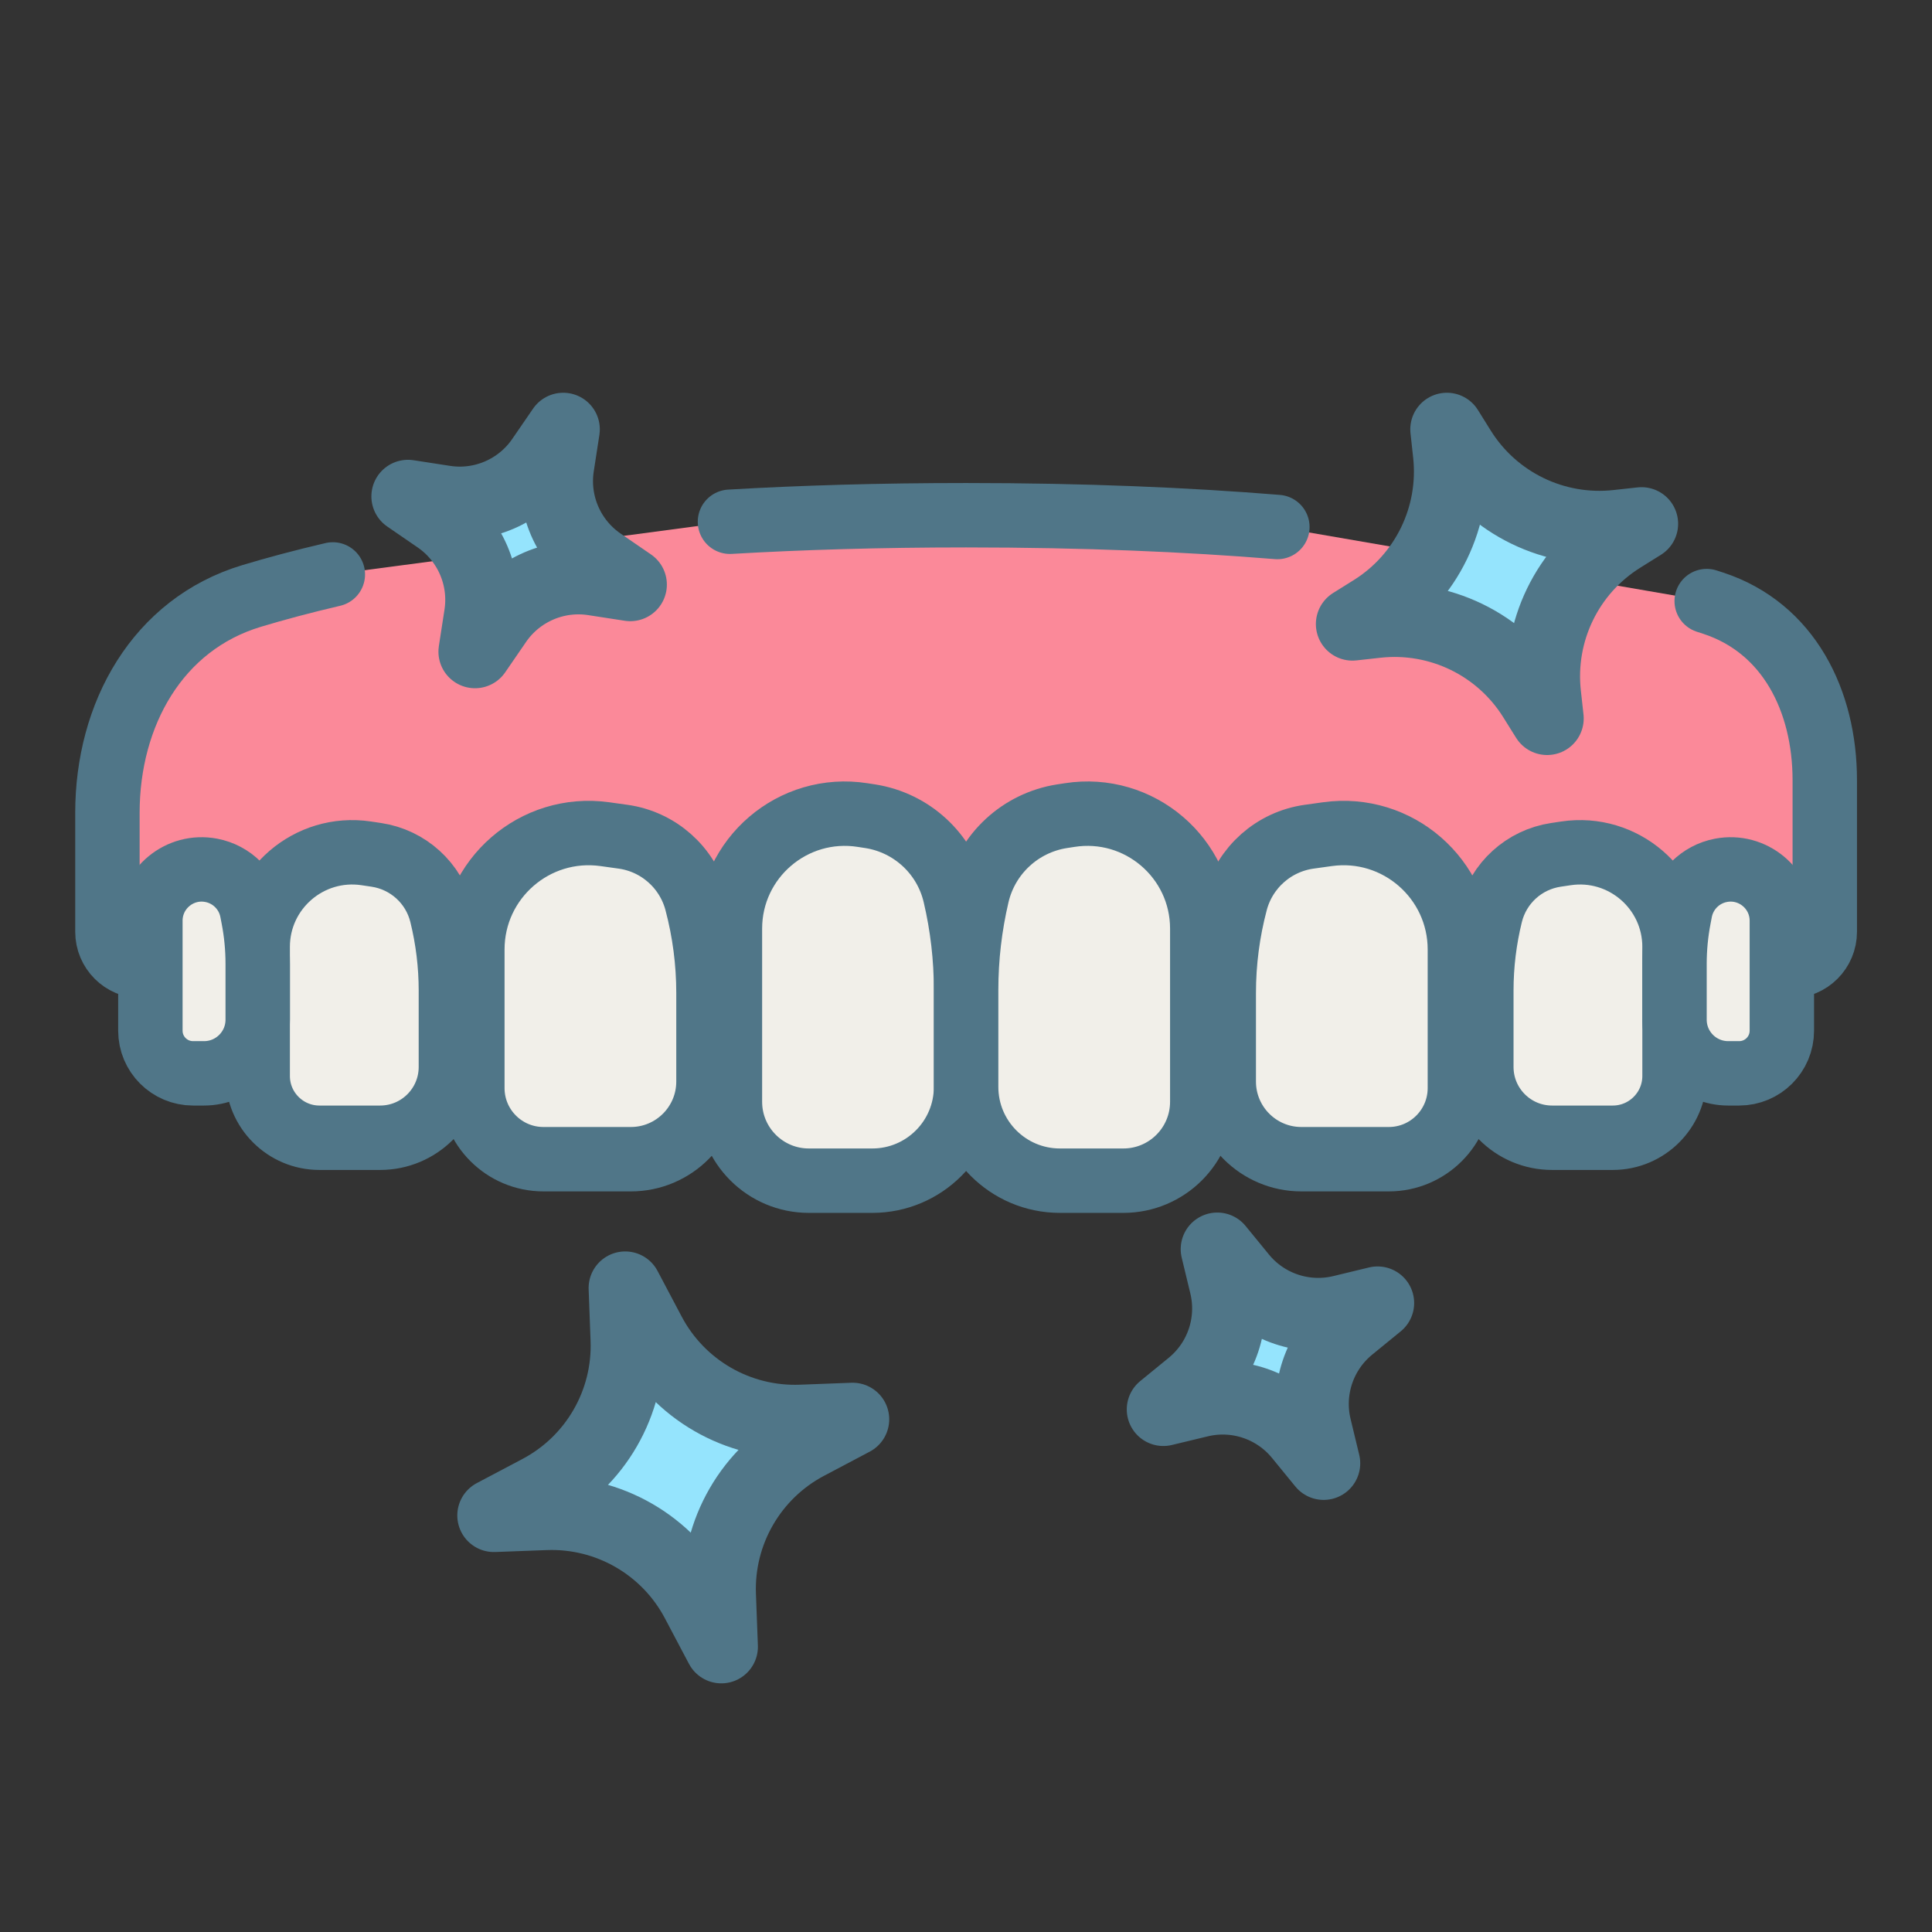 <svg width="68" height="68" viewBox="0 0 68 68" fill="none" xmlns="http://www.w3.org/2000/svg">
<rect x="0" y="0" width="68" height="68" fill="#333333" stroke="none"/>
<path d="M64.226 32.796V27.461C64.226 24.666 62.956 22.101 60.299 21.23C60.224 21.205 60.148 21.181 60.07 21.156L44.959 18.549C41.793 18.291 38.159 18.134 34.004 18.134C30.96 18.134 28.197 18.218 25.692 18.364L11.715 20.218C10.638 20.469 9.688 20.725 8.855 20.976C5.539 21.974 3.781 25.143 3.781 28.607V32.796C3.781 33.461 4.32 34.001 4.985 34.001H63.022C63.687 34.001 64.226 33.461 64.226 32.796Z" fill="#FB8999"/>
<path d="M25.691 32.685C25.691 30.201 27.909 28.303 30.364 28.688L30.631 28.729C32.095 28.959 33.275 30.052 33.614 31.494C33.872 32.59 34.002 33.711 34.002 34.836V38.255C34.002 40.078 32.525 41.556 30.701 41.556H28.469C26.935 41.556 25.691 40.312 25.691 38.778V32.685Z" fill="#F1EFE9" stroke="#507688" stroke-width="2.267"/>
<path d="M42.316 32.685C42.316 30.201 40.099 28.303 37.644 28.688L37.377 28.729C35.913 28.959 34.733 30.052 34.393 31.494C34.136 32.59 34.005 33.711 34.005 34.836V38.255C34.005 40.078 35.483 41.556 37.307 41.556H39.538C41.073 41.556 42.316 40.312 42.316 38.778V32.685Z" fill="#F1EFE9" stroke="#507688" stroke-width="2.267"/>
<path d="M16.625 33.419C16.625 30.931 18.824 29.017 21.288 29.36L21.926 29.449C23.174 29.622 24.196 30.528 24.519 31.746C24.796 32.792 24.936 33.869 24.936 34.95V38.066C24.936 39.576 23.712 40.8 22.203 40.8H19.128C17.746 40.8 16.625 39.679 16.625 38.297V33.419Z" fill="#F1EFE9" stroke="#507688" stroke-width="2.267"/>
<path d="M51.383 33.419C51.383 30.931 49.184 29.017 46.72 29.36L46.082 29.449C44.834 29.622 43.812 30.528 43.489 31.746C43.212 32.792 43.072 33.869 43.072 34.95V38.066C43.072 39.576 44.295 40.8 45.805 40.8H48.88C50.262 40.8 51.383 39.679 51.383 38.297V33.419Z" fill="#F1EFE9" stroke="#507688" stroke-width="2.267"/>
<path d="M9.07 33.327C9.07 31.294 10.877 29.736 12.889 30.035L13.244 30.088C14.363 30.255 15.271 31.08 15.543 32.178C15.76 33.057 15.87 33.958 15.87 34.863V37.553C15.87 38.929 14.755 40.045 13.379 40.045H11.244C10.043 40.045 9.07 39.071 9.07 37.871V33.327Z" fill="#F1EFE9" stroke="#507688" stroke-width="2.267"/>
<path d="M58.938 33.327C58.938 31.294 57.13 29.736 55.119 30.035L54.764 30.088C53.645 30.255 52.737 31.08 52.465 32.178C52.248 33.057 52.138 33.958 52.138 34.863V37.553C52.138 38.929 53.253 40.045 54.629 40.045H56.764C57.964 40.045 58.938 39.071 58.938 37.871V33.327Z" fill="#F1EFE9" stroke="#507688" stroke-width="2.267"/>
<path d="M5.293 32.406C5.293 31.273 6.325 30.42 7.437 30.633C8.163 30.772 8.731 31.339 8.87 32.064L8.915 32.297C9.019 32.834 9.071 33.379 9.071 33.926V35.889C9.071 36.932 8.225 37.778 7.182 37.778H6.795C5.965 37.778 5.293 37.106 5.293 36.277V32.406Z" fill="#F1EFE9" stroke="#507688" stroke-width="2.267"/>
<path d="M62.715 32.406C62.715 31.273 61.683 30.42 60.571 30.633C59.845 30.772 59.277 31.339 59.137 32.064L59.093 32.297C58.989 32.834 58.937 33.379 58.937 33.926V35.889C58.937 36.932 59.783 37.778 60.826 37.778H61.213C62.043 37.778 62.715 37.106 62.715 36.277V32.406Z" fill="#F1EFE9" stroke="#507688" stroke-width="2.267"/>
<path d="M4.985 34.001V34.001C4.32 34.001 3.781 33.461 3.781 32.796V28.607C3.781 25.143 5.539 21.974 8.855 20.976C9.688 20.725 10.638 20.469 11.715 20.218M63.022 34.001V34.001C63.687 34.001 64.226 33.461 64.226 32.796V27.461C64.226 24.666 62.956 22.101 60.299 21.23C60.224 21.205 60.148 21.181 60.07 21.156M44.959 18.549C41.793 18.291 38.159 18.134 34.004 18.134C30.96 18.134 28.197 18.218 25.692 18.364" stroke="#507688" stroke-width="2.267" stroke-linecap="round"/>
<path d="M47.602 21.964L48.327 21.511C50.216 20.332 51.262 18.175 51.018 15.962L50.925 15.111L51.378 15.837C52.557 17.726 54.714 18.772 56.927 18.528L57.777 18.435L57.052 18.888C55.163 20.067 54.117 22.224 54.36 24.437L54.454 25.287L54.001 24.562C52.822 22.673 50.665 21.627 48.452 21.87L47.602 21.964Z" fill="#95E4FD" stroke="#507688" stroke-width="2.575" stroke-linejoin="round"/>
<path d="M17.383 53.339L18.989 52.49C20.958 51.45 22.157 49.374 22.073 47.149L22.005 45.334L22.854 46.94C23.894 48.909 25.97 50.107 28.195 50.024L30.01 49.955L28.404 50.804C26.435 51.844 25.236 53.92 25.32 56.145L25.388 57.961L24.539 56.354C23.499 54.386 21.423 53.187 19.198 53.271L17.383 53.339Z" fill="#95E4FD" stroke="#507688" stroke-width="2.575" stroke-linejoin="round"/>
<path d="M14.359 17.471L15.642 17.669C16.981 17.877 18.322 17.298 19.089 16.181L19.824 15.111L19.626 16.393C19.418 17.733 19.997 19.073 21.114 19.841L22.184 20.576L20.901 20.378C19.562 20.17 18.221 20.749 17.454 21.866L16.719 22.936L16.917 21.653C17.125 20.314 16.546 18.973 15.429 18.206L14.359 17.471Z" fill="#95E4FD" stroke="#507688" stroke-width="2.575" stroke-linejoin="round"/>
<path d="M42.844 43.965L43.665 44.969C44.523 46.019 45.906 46.484 47.224 46.167L48.486 45.862L47.481 46.683C46.431 47.541 45.966 48.925 46.284 50.243L46.588 51.504L45.767 50.499C44.909 49.45 43.526 48.984 42.208 49.303L40.946 49.607L41.951 48.786C43.001 47.928 43.466 46.544 43.148 45.226L42.844 43.965Z" fill="#95E4FD" stroke="#507688" stroke-width="2.575" stroke-linejoin="round"/>
</svg>

